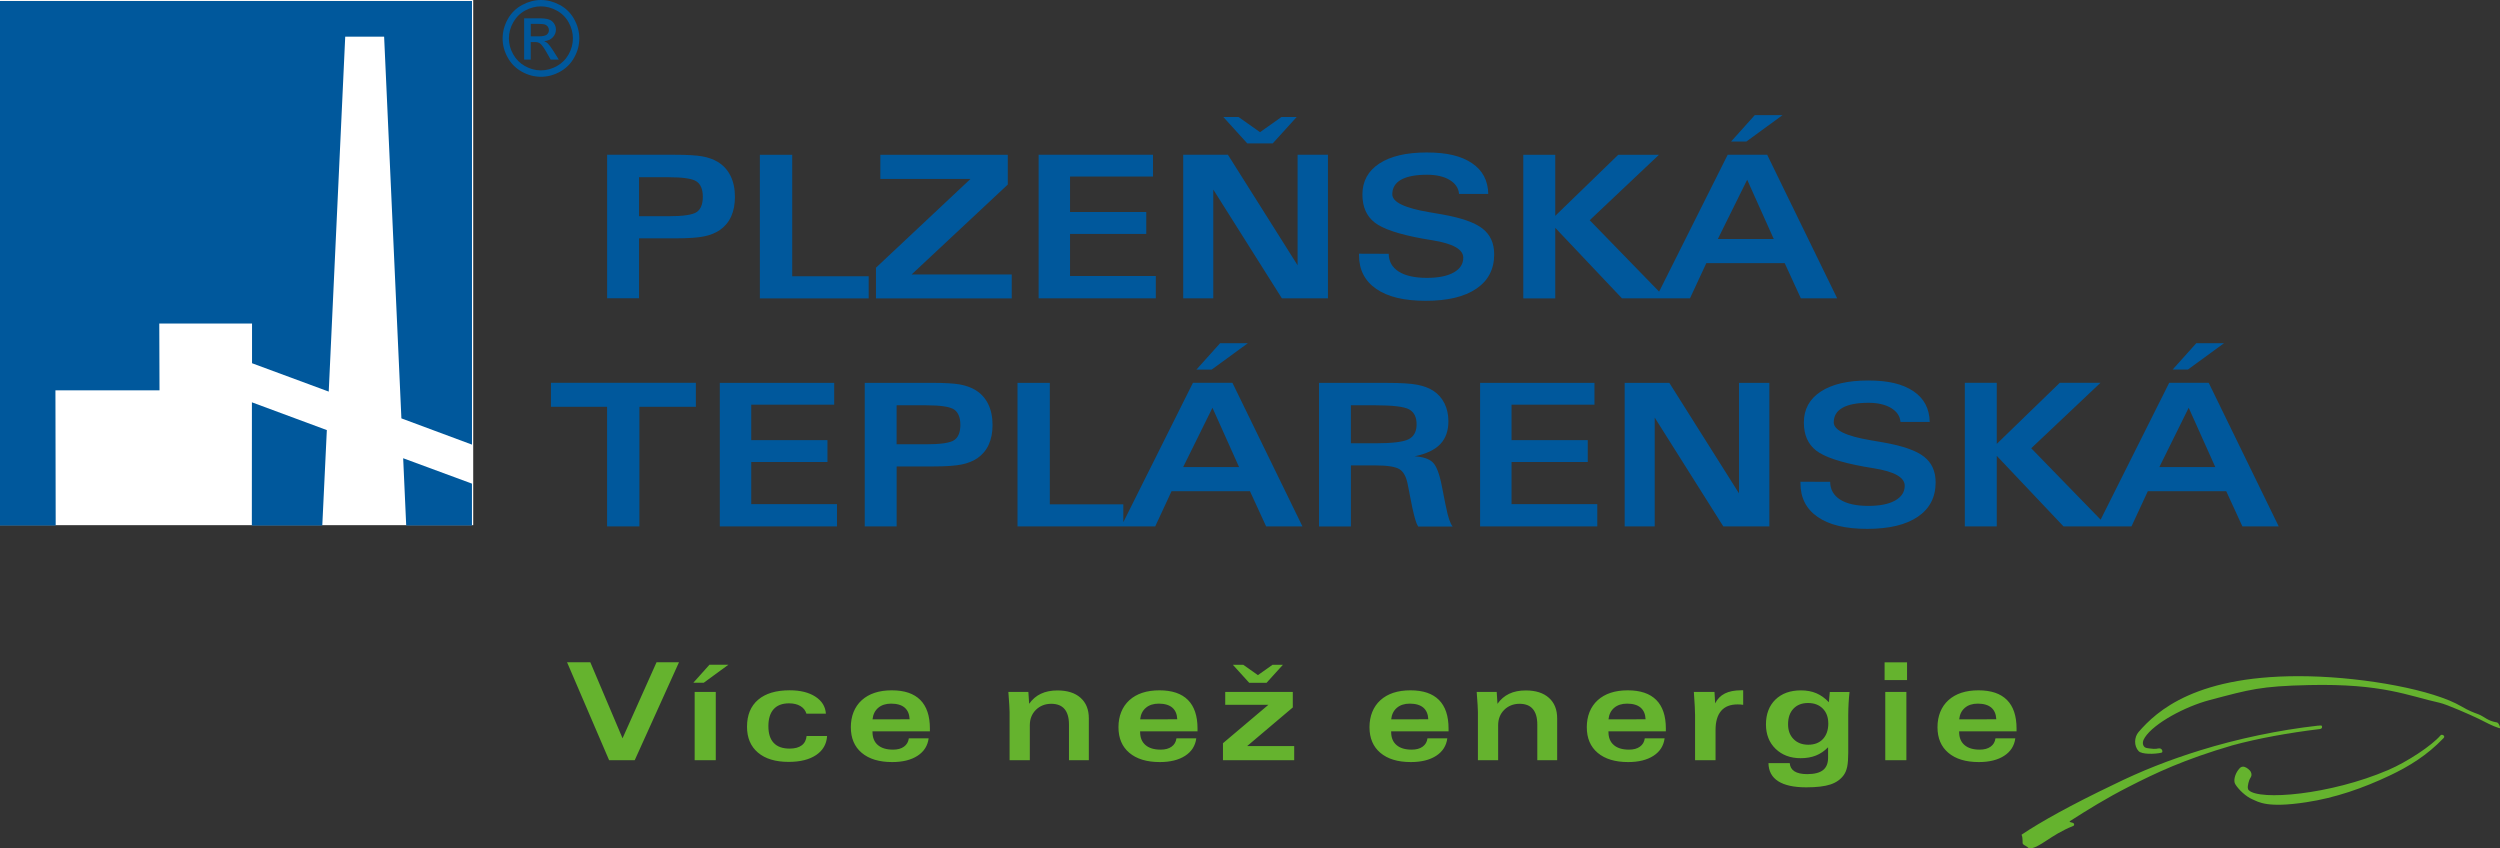 <?xml version="1.0" encoding="UTF-8"?>
<svg id="Vrstva_1" data-name="Vrstva 1" xmlns="http://www.w3.org/2000/svg" viewBox="0 0 676.02 229.42">
  <rect x="0" y="0" width="676.02" height="229.42" fill="#333333" stroke="none"/>
  <defs>
    <style>
      .cls-1 {
        fill: #fff;
      }

      .cls-2 {
        fill: #00589c;
      }

      .cls-2, .cls-3 {
        fill-rule: evenodd;
      }

      .cls-3 {
        fill: #65b32e;
      }
    </style>
  </defs>
  <path class="cls-3" d="M583.67,202.39c.98-.24,1.33,1.02.83,1.14-1.85.43-5.34.5-6.21-.43-1.27-1.37-1.22-3.74,0-5.16,4.8-5.52,15.56-15.77,46.19-15.06,15.38.36,33.53,3.67,41.13,8.15,2.05,1.21,3.25,1.63,4.58,2.12,1.5.56,2.46,1.8,5.02,2.21.51.08,1.12,1.71.63,1.55-2.08-.67-3.65-1.59-5.59-2.54-1.93-.95-8.65-3.91-10.51-4.32-8.54-1.88-15.41-5.26-35.43-4.8-13.08.3-15.88,1.17-26.79,4.05-6.59,1.74-15.01,6.23-17.53,10.11-.5.76-.78,1.65-.27,2.4.29.42.76.48,1.46.57.7.09,1.63.22,2.48,0M607.95,207.94c-1.52-1.18-2.17-.48-2.73.28-.85,1.16-1.37,2.89-.77,3.86.93,1.5,2.9,3.33,4.59,4.05,1.74.74,3.95,2.42,14.55.81,7.89-1.19,15.37-3.8,22.58-7.21,5.18-2.45,10.12-5.46,14.59-10.14.61-.64-.48-1.14-.8-.76-2.38,2.81-9.1,7.22-14.17,9.39-15.72,6.73-34.84,8.32-37.72,5.45-.45-.45-.22-1.63.14-2.68.19-.55.6-.95.61-1.4.01-.65-.19-1.11-.89-1.65ZM626.8,196.22c-10.67,1.2-21.76,3.55-31.86,6.68-8.36,2.59-15.84,5.53-23.49,9.3-11.45,5.47-19.63,10.03-24.81,13.51.47,1.07.14,2.19.38,2.52.25.36,1.01.5,1.61,1.2,2.81.06,5.6-3.55,12.02-6.1.21-.08.29-.47.13-.64-.31-.35-.89-.2-1.18-.57,4.99-3.2,9.97-6.28,15.9-9.31,7.59-3.88,15.03-7.4,28.11-11.25,6.97-1.9,15.33-3.41,23.62-4.41.69-.08.77-.5.61-.85-.09-.19-.67-.11-1.05-.06Z"/>
  <path class="cls-2" d="M143.53,9.83h2.19c1.04,0,1.76-.16,2.14-.47.38-.31.57-.72.57-1.24,0-.33-.1-.62-.28-.89-.18-.26-.44-.45-.76-.58-.33-.13-.93-.19-1.81-.19h-2.05v3.37ZM141.73,16.11V4.95h3.83c1.31,0,2.26.1,2.85.31.59.2,1.05.57,1.4,1.08.35.52.52,1.06.52,1.64,0,.82-.29,1.52-.87,2.13-.58.6-1.36.94-2.32,1.02.39.16.71.36.95.59.45.44,1,1.18,1.65,2.21l1.36,2.18h-2.2l-.99-1.76c-.78-1.38-1.4-2.25-1.88-2.6-.33-.26-.81-.38-1.45-.38h-1.06v4.74h-1.8ZM146.28,1.72c-1.46,0-2.88.38-4.26,1.12-1.38.74-2.46,1.82-3.24,3.2-.78,1.39-1.17,2.83-1.17,4.34s.38,2.92,1.15,4.29c.77,1.37,1.83,2.44,3.21,3.21,1.38.76,2.81,1.15,4.3,1.15s2.93-.39,4.31-1.15c1.37-.77,2.44-1.84,3.2-3.21.76-1.37,1.14-2.8,1.14-4.29s-.38-2.95-1.16-4.34c-.77-1.39-1.86-2.46-3.24-3.2-1.39-.75-2.8-1.12-4.25-1.12ZM146.28,0c1.74,0,3.44.45,5.1,1.34,1.66.89,2.95,2.17,3.88,3.84.92,1.66,1.39,3.4,1.39,5.21s-.46,3.51-1.37,5.15c-.91,1.65-2.19,2.93-3.84,3.85-1.65.91-3.37,1.37-5.16,1.37s-3.52-.45-5.16-1.37c-1.65-.91-2.93-2.19-3.84-3.85-.92-1.65-1.37-3.37-1.37-5.15s.47-3.55,1.39-5.21c.93-1.67,2.23-2.94,3.89-3.84,1.66-.89,3.36-1.34,5.1-1.34Z"/>
  <rect class="cls-1" x="0" y=".01" width="127.96" height="142"/>
  <path class="cls-2" d="M127.63,130.78l-18.61-6.87.82,18.18h17.78v-11.31ZM68.12,108.79l20.26,7.51-1.23,25.8h-19.05l.02-33.31ZM0,.27h127.63v119.96l-19.09-7.1-4.67-103.22h-10.52s-4.46,95.98-4.46,95.98l-20.74-7.67v-10.73s-25.08,0-25.08,0l.06,18.05H14.99s.07,36.57.07,36.57H0V.27Z"/>
  <path class="cls-3" d="M529.77,197.75v.18c0,1.53.48,2.71,1.45,3.54.96.83,2.33,1.24,4.1,1.24,1.23,0,2.2-.26,2.95-.8.75-.53,1.19-1.28,1.32-2.25h5.36c-.26,2.01-1.26,3.58-3,4.71-1.74,1.13-4.02,1.7-6.86,1.7-3.52,0-6.26-.83-8.23-2.49-1.97-1.66-2.95-3.97-2.95-6.94s.99-5.52,2.95-7.3c1.97-1.78,4.68-2.67,8.12-2.67s5.98.87,7.71,2.6c1.73,1.73,2.6,4.31,2.6,7.74v.74h-15.55ZM529.77,194.52l10.04-.02c-.06-1.39-.51-2.44-1.35-3.16-.84-.71-2.06-1.07-3.66-1.07-1.42,0-2.58.37-3.47,1.12-.89.75-1.41,1.79-1.55,3.12ZM509.79,205.57v-18.46h5.71v18.46h-5.71ZM515.68,179.1v4.79h-6.07v-4.79h6.07ZM494.38,195.61c0-1.67-.5-3.01-1.49-4.01-.99-1-2.32-1.5-3.98-1.5s-2.98.51-3.95,1.54c-.97,1.03-1.45,2.42-1.45,4.18s.5,3.04,1.5,4.05c1,1.01,2.32,1.51,3.97,1.51s3-.51,3.96-1.54c.96-1.03,1.45-2.44,1.45-4.23ZM494.79,187.12h5.34c-.11.94-.19,1.94-.25,2.97-.05,1.03-.1,2.1-.1,3.21v10.25c0,1.59-.09,2.84-.28,3.76-.19.92-.5,1.67-.93,2.27-.84,1.17-2.03,2.02-3.59,2.54-1.56.52-3.74.78-6.56.78-3.34,0-5.86-.55-7.58-1.65-1.72-1.1-2.6-2.74-2.63-4.9h5.75c.07.99.5,1.73,1.29,2.23.78.49,1.92.75,3.43.75,1.93,0,3.35-.36,4.27-1.08.92-.72,1.38-1.83,1.38-3.34v-2.84c-.98,1-2.08,1.75-3.28,2.23-1.21.48-2.59.72-4.13.72-2.78,0-5.04-.85-6.78-2.53-1.74-1.68-2.61-3.9-2.61-6.62s.85-5.05,2.56-6.7c1.71-1.66,4.01-2.49,6.91-2.49,1.56,0,2.94.26,4.16.78,1.22.52,2.35,1.33,3.38,2.43l.25-2.77ZM463.91,205.57h-5.55v-12.17c0-.54-.02-1.34-.08-2.39-.05-1.05-.13-2.35-.25-3.9h5.58l.18,3.09c.59-1.19,1.46-2.08,2.62-2.67,1.15-.58,2.63-.87,4.44-.87h.52v3.93c-.26-.04-.52-.07-.77-.09-.25-.02-.5-.02-.74-.02-1.97,0-3.45.58-4.45,1.75-1,1.17-1.51,2.89-1.51,5.16v8.17ZM434.94,197.75v.18c0,1.53.48,2.71,1.45,3.54.96.83,2.33,1.24,4.1,1.24,1.23,0,2.21-.26,2.95-.8.75-.53,1.19-1.28,1.32-2.25h5.36c-.26,2.01-1.26,3.58-3,4.71-1.74,1.13-4.02,1.7-6.86,1.7-3.52,0-6.26-.83-8.23-2.49-1.97-1.66-2.95-3.97-2.95-6.94s.99-5.52,2.95-7.3c1.97-1.78,4.68-2.67,8.12-2.67s5.98.87,7.71,2.6c1.73,1.73,2.6,4.31,2.6,7.74v.74h-15.55ZM434.94,194.52l10.04-.02c-.06-1.39-.51-2.44-1.35-3.16-.84-.71-2.06-1.07-3.66-1.07-1.42,0-2.58.37-3.47,1.12-.89.75-1.41,1.79-1.55,3.12ZM399.64,205.57v-13.05c0-.34-.02-.97-.08-1.87-.05-.89-.13-2.08-.25-3.54h5.41l.21,3.2c.85-1.21,1.91-2.11,3.17-2.71,1.26-.6,2.75-.9,4.48-.9,2.68,0,4.76.66,6.25,1.99,1.49,1.32,2.24,3.17,2.24,5.56v11.32h-5.37v-9.64c0-1.87-.41-3.27-1.21-4.21-.8-.94-2-1.41-3.6-1.41s-3.04.55-4.14,1.64c-1.1,1.1-1.64,2.49-1.64,4.17v9.44h-5.48ZM376.18,197.75v.18c0,1.53.48,2.71,1.45,3.54.96.83,2.33,1.24,4.1,1.24,1.23,0,2.21-.26,2.95-.8.75-.53,1.19-1.28,1.32-2.25h5.36c-.26,2.01-1.26,3.58-3,4.71-1.74,1.13-4.02,1.7-6.86,1.7-3.52,0-6.26-.83-8.23-2.49-1.97-1.66-2.95-3.97-2.95-6.94s.99-5.52,2.95-7.3c1.97-1.78,4.68-2.67,8.12-2.67s5.98.87,7.71,2.6c1.73,1.73,2.6,4.31,2.6,7.74v.74h-15.55ZM376.18,194.52l10.04-.02c-.06-1.39-.51-2.44-1.35-3.16-.84-.71-2.06-1.07-3.66-1.07-1.42,0-2.58.37-3.47,1.12-.89.75-1.41,1.79-1.55,3.12ZM333.38,179.76h2.8l3.97,2.8,3.96-2.8h2.8l-4.42,4.87h-4.7l-4.42-4.87ZM330.7,205.57v-4.6l12.28-10.38h-11.67v-3.48h18.27v4.19l-12.35,10.45h12.73v3.82h-19.26ZM308.3,197.75v.18c0,1.53.48,2.71,1.45,3.54.96.83,2.33,1.24,4.1,1.24,1.23,0,2.21-.26,2.95-.8.75-.53,1.19-1.28,1.32-2.25h5.36c-.26,2.01-1.26,3.58-3,4.71-1.74,1.13-4.02,1.7-6.86,1.7-3.52,0-6.26-.83-8.23-2.49-1.97-1.66-2.95-3.97-2.95-6.94s.99-5.52,2.95-7.3c1.97-1.78,4.68-2.67,8.12-2.67s5.98.87,7.71,2.6c1.73,1.73,2.6,4.31,2.6,7.74v.74h-15.55ZM308.3,194.52l10.04-.02c-.06-1.39-.51-2.44-1.35-3.16-.84-.71-2.06-1.07-3.66-1.07-1.42,0-2.58.37-3.47,1.12-.89.75-1.41,1.79-1.55,3.12ZM273,205.57v-13.05c0-.34-.02-.97-.08-1.87-.05-.89-.13-2.08-.25-3.54h5.41l.21,3.2c.85-1.21,1.91-2.11,3.17-2.71,1.26-.6,2.75-.9,4.48-.9,2.68,0,4.76.66,6.25,1.99,1.49,1.32,2.24,3.17,2.24,5.56v11.32h-5.37v-9.64c0-1.87-.41-3.27-1.21-4.21-.8-.94-2-1.41-3.6-1.41s-3.04.55-4.14,1.64c-1.1,1.1-1.64,2.49-1.64,4.17v9.44h-5.48ZM235.93,197.75v.18c0,1.53.48,2.71,1.45,3.54.96.83,2.33,1.24,4.1,1.24,1.23,0,2.21-.26,2.95-.8.75-.53,1.19-1.28,1.32-2.25h5.36c-.26,2.01-1.26,3.58-3,4.71-1.74,1.13-4.02,1.7-6.86,1.7-3.52,0-6.26-.83-8.23-2.49-1.97-1.66-2.95-3.97-2.95-6.94s.99-5.52,2.95-7.3c1.97-1.78,4.68-2.67,8.12-2.67s5.98.87,7.71,2.6c1.73,1.73,2.6,4.31,2.6,7.74v.74h-15.55ZM235.93,194.52l10.04-.02c-.06-1.39-.51-2.44-1.35-3.16-.84-.71-2.06-1.07-3.66-1.07-1.42,0-2.58.37-3.47,1.12-.89.75-1.41,1.79-1.55,3.12ZM218.1,199.02h5.55c-.13,2.19-1.12,3.9-2.95,5.14-1.84,1.24-4.31,1.86-7.44,1.86-3.55,0-6.32-.83-8.3-2.51-1.97-1.67-2.96-4-2.96-6.99,0-3.16,1-5.59,3-7.3,2-1.71,4.85-2.56,8.55-2.56,2.87,0,5.18.58,6.94,1.72,1.77,1.15,2.71,2.69,2.84,4.61h-5.26c-.28-.89-.82-1.59-1.64-2.07-.81-.48-1.83-.73-3.07-.73-1.83,0-3.22.53-4.16,1.58-.95,1.06-1.42,2.59-1.42,4.6s.48,3.51,1.45,4.53,2.39,1.53,4.28,1.53c1.4,0,2.5-.29,3.28-.88.79-.59,1.22-1.44,1.32-2.55ZM187.48,184.62l4.36-4.87h5.12l-6.66,4.87h-2.82ZM187.84,205.57v-18.46h5.71v18.46h-5.71ZM171.62,205.57h-6.91l-11.37-26.48h6.29l8.71,20.55,9.19-20.55h6.07l-11.97,26.48Z"/>
  <path class="cls-2" d="M587.5,99.93l6.4-7.13h7.5l-9.77,7.13h-4.13ZM557.99,142.34h18.38l4.42-9.52h21.2l4.37,9.52h9.82l-18.93-38.83h-10.68l-18.54,37.01h0s-18.77-19.31-18.77-19.31l18.72-17.69h-11.01l-17.03,16.51v-16.51h-8.64v38.83h8.64v-19.09l18.06,19.09ZM583.92,126.29h15.11l-7.19-16.03-7.93,16.03ZM486.86,130.26l8.03.03c.02,2.08.93,3.68,2.71,4.81,1.79,1.13,4.33,1.7,7.63,1.7,3.09,0,5.5-.48,7.22-1.45,1.73-.97,2.6-2.3,2.6-4.01,0-2.25-2.79-3.82-8.35-4.71-1.14-.2-2.02-.34-2.66-.45-6.39-1.16-10.69-2.61-12.92-4.33-2.23-1.73-3.34-4.26-3.34-7.59,0-3.58,1.52-6.37,4.56-8.37,3.05-2,7.32-3,12.83-3s9.36.96,12.23,2.89c2.88,1.93,4.34,4.71,4.41,8.32h-7.9c-.13-1.56-.96-2.81-2.52-3.76-1.56-.94-3.6-1.42-6.11-1.42-3.11,0-5.45.45-7.04,1.34-1.59.9-2.38,2.21-2.38,3.95,0,2.1,3.33,3.72,10,4.84,1.49.24,2.65.45,3.48.6,5.19.92,8.84,2.19,10.93,3.84,2.09,1.64,3.14,3.94,3.14,6.94,0,4.02-1.6,7.12-4.81,9.3-3.2,2.18-7.76,3.28-13.68,3.28s-10.27-1.07-13.39-3.21c-3.12-2.15-4.67-5.19-4.67-9.14v-.4ZM439.32,142.35v-38.82h12.08l18.84,29.88v-29.88h8.21v38.82h-12.45l-18.55-29.43v29.43h-8.13ZM400.23,142.35v-38.82h30.93v5.89h-22.43v9.59h20.61v5.92h-20.61v11.39h23.19v6.03h-31.69ZM383.46,142.35c-.28-.48-.54-1.1-.76-1.86-.22-.76-.5-1.87-.82-3.32l-1.24-6.29c-.39-1.99-1.12-3.32-2.22-4.01-1.1-.68-3.27-1.02-6.51-1.02h-6.61v16.51h-8.63v-38.82h18.54c3.58,0,6.24.16,7.96.49,1.73.32,3.19.86,4.38,1.62,1.31.84,2.33,1.99,3.04,3.41.71,1.43,1.07,3.05,1.07,4.85,0,2.61-.75,4.69-2.24,6.23-1.49,1.54-3.8,2.61-6.92,3.25,2.27.13,3.92.67,4.91,1.62.99.93,1.82,3.06,2.46,6.35l1.02,5.17c.04.15.08.36.14.6.5,2.63,1.1,4.38,1.76,5.24h-9.32ZM365.29,119.87h6.56c4.63,0,7.66-.37,9.08-1.11,1.42-.75,2.13-2.08,2.13-4.02s-.67-3.3-2.03-4.04c-1.35-.75-4.45-1.11-9.29-1.11h-6.45v10.29ZM323.52,99.94l6.4-7.13h7.5l-9.77,7.13h-4.13ZM275.14,142.35v-38.82s8.74,0,8.74,0v32.85s19.87,0,19.87,0v4.83l18.83-37.69h10.68l18.93,38.82h-9.82l-4.37-9.52h-21.2l-4.42,9.52h-37.25ZM319.94,126.29h15.11l-7.19-16.03-7.92,16.03ZM233.83,142.35v-38.82h18.32c3.32,0,5.79.14,7.4.43,1.61.3,2.99.78,4.13,1.46,1.52.9,2.69,2.16,3.5,3.77.81,1.63,1.21,3.54,1.21,5.73,0,2.01-.34,3.78-1.02,5.29-.68,1.51-1.7,2.72-3.03,3.66-1.18.81-2.61,1.38-4.3,1.73-1.68.35-4.25.53-7.68.53h-9.9v16.21h-8.63ZM242.46,120.14h7.92c4.02,0,6.58-.38,7.67-1.14,1.1-.76,1.64-2.14,1.64-4.12s-.57-3.39-1.7-4.15c-1.13-.76-3.67-1.14-7.62-1.14h-7.92v10.56ZM194.64,142.35v-38.82h30.93v5.89h-22.43v9.59h20.61v5.92h-20.61v11.39h23.19v6.03h-31.69ZM172.9,110v32.35h-8.74v-32.35h-15.18v-6.48h39.19v6.48h-15.27ZM330.79,31.63h4.11l5.82,4.11,5.81-4.11h4.11l-6.48,7.14h-6.89l-6.48-7.14ZM367.49,68.6l8.03.03c.02,2.08.93,3.68,2.71,4.81,1.79,1.13,4.33,1.7,7.63,1.7,3.09,0,5.5-.49,7.22-1.45,1.73-.97,2.6-2.3,2.6-4.01,0-2.25-2.79-3.82-8.35-4.71-1.14-.2-2.02-.34-2.66-.45-6.39-1.16-10.69-2.61-12.92-4.33-2.23-1.73-3.34-4.26-3.34-7.59,0-3.59,1.52-6.37,4.56-8.37,3.05-2,7.32-3,12.83-3s9.36.96,12.23,2.89c2.88,1.93,4.34,4.71,4.41,8.32h-7.9c-.13-1.56-.96-2.81-2.52-3.77-1.56-.94-3.6-1.42-6.11-1.42-3.11,0-5.45.45-7.04,1.34-1.59.9-2.38,2.21-2.38,3.95,0,2.1,3.33,3.72,10,4.84,1.49.24,2.65.45,3.48.6,5.19.92,8.84,2.19,10.93,3.84,2.09,1.64,3.14,3.94,3.14,6.94,0,4.02-1.6,7.12-4.81,9.3-3.2,2.18-7.76,3.28-13.68,3.28s-10.27-1.07-13.39-3.21c-3.12-2.15-4.67-5.19-4.67-9.14v-.4ZM319.95,80.68v-38.83h12.09l18.84,29.88v-29.88h8.21v38.83h-12.45l-18.56-29.43v29.43h-8.13ZM280.85,80.68v-38.83h30.93v5.89h-22.43v9.59h20.61v5.92h-20.61v11.39h23.19v6.03h-31.69ZM236.87,80.68v-8.29l25.56-24h-24.38v-6.53h34.46v8.05l-25.99,24.3h27.06v6.48h-36.72ZM205.48,41.86h8.74v32.85h20.68v5.98h-29.43v-38.83ZM164.17,80.68v-38.83h18.32c3.32,0,5.79.14,7.4.43,1.61.3,2.99.78,4.13,1.46,1.52.9,2.69,2.16,3.5,3.77.81,1.63,1.21,3.54,1.21,5.73,0,2.01-.34,3.78-1.02,5.29-.68,1.51-1.7,2.72-3.03,3.66-1.18.81-2.61,1.38-4.3,1.73-1.68.35-4.25.53-7.68.53h-9.9v16.21h-8.64ZM172.81,58.47h7.93c4.02,0,6.58-.38,7.67-1.14,1.1-.76,1.64-2.14,1.64-4.12s-.57-3.39-1.7-4.15c-1.13-.76-3.68-1.14-7.62-1.14h-7.93v10.56ZM468.1,38.27l6.4-7.13h7.5l-9.77,7.13h-4.13ZM438.6,80.68h18.38l4.42-9.52h21.2l4.37,9.52h9.82l-18.93-38.83h-10.68l-18.54,37.01h0s-18.77-19.31-18.77-19.31l18.72-17.69h-11.01l-17.03,16.51v-16.51h-8.64v38.83h8.64v-19.09l18.06,19.09ZM464.53,64.63h15.11l-7.19-16.03-7.93,16.03Z"/>
</svg>